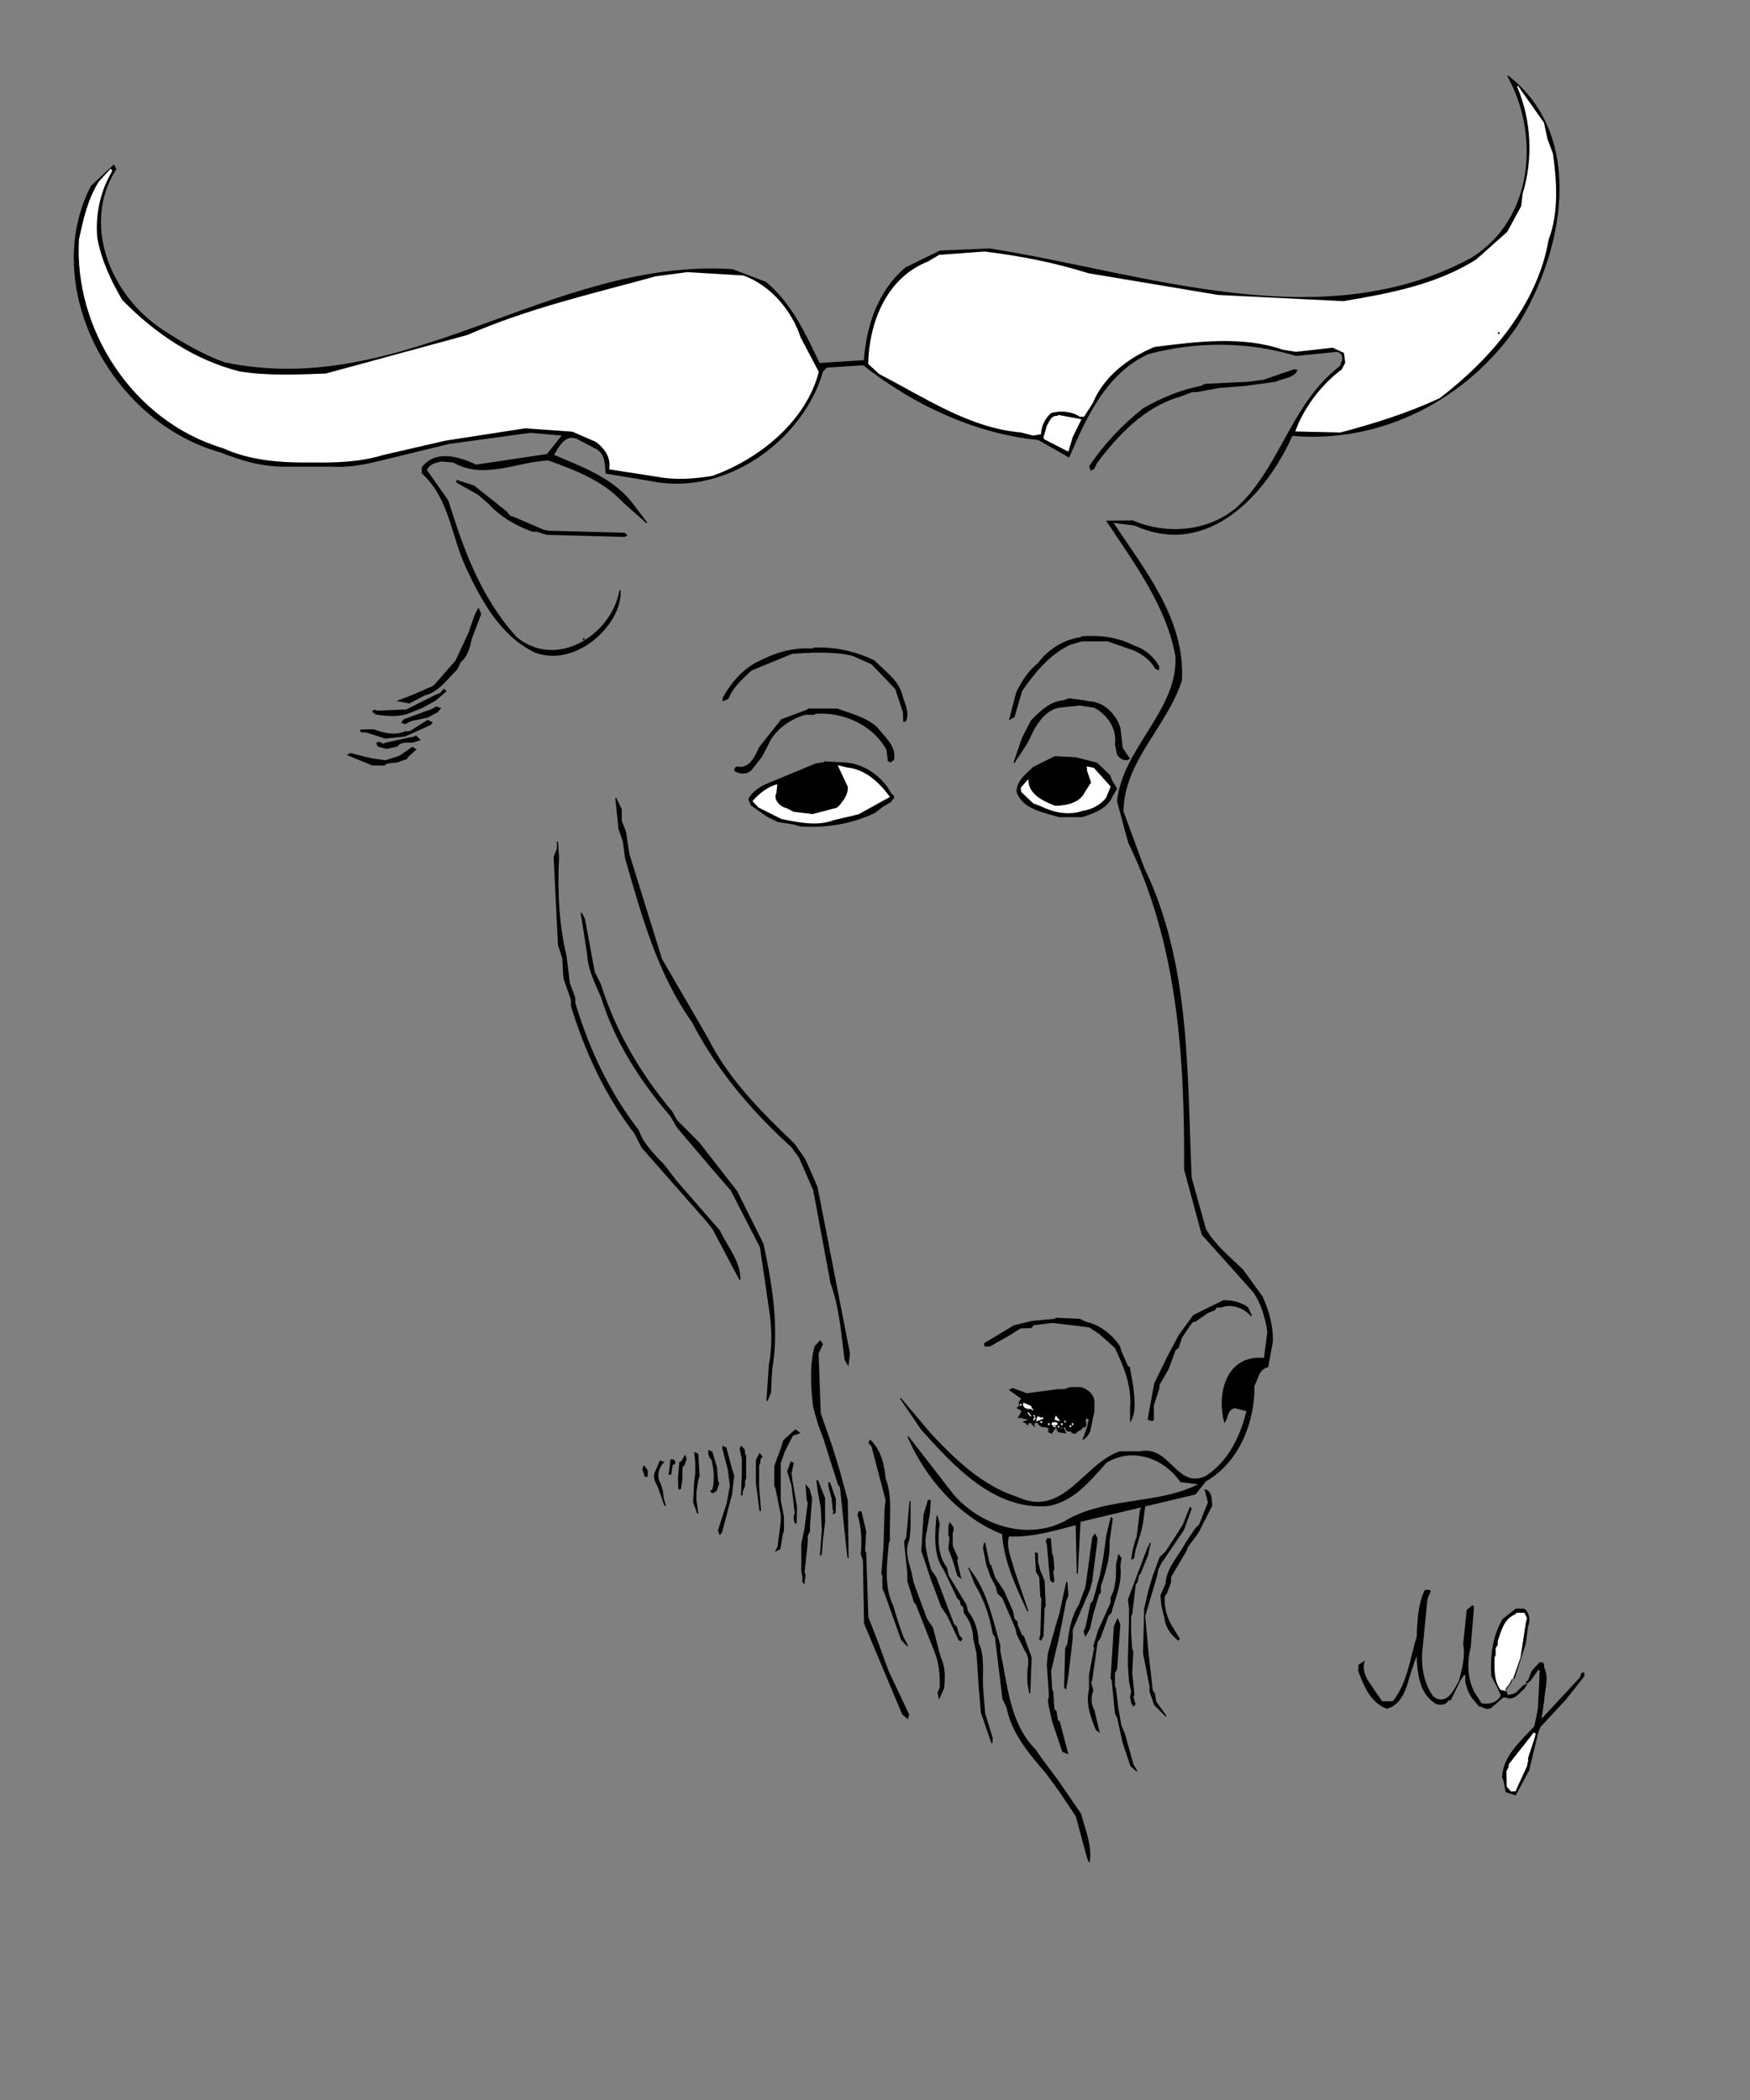 <?xml version="1.0" encoding="UTF-8" standalone="no"?>
<!-- Created with Inkscape (http://www.inkscape.org/) -->
<svg
   xmlns:svg="http://www.w3.org/2000/svg"
   xmlns="http://www.w3.org/2000/svg"
   version="1.0"
   width="500pt"
   height="600pt"
   id="svg602">
  <rect width="100%" height="100%" fill="#808080" stroke="none"/>
  <defs
     id="defs697" />
  <path
     d="M 1354,29 C 1426.32,88.05 1404.25,200.3 1361.75,270.8 C 1315.88,340.63 1237.55,384 1154.25,376.3 C 1130.72,431.74 1076.98,495.5 1008.95,463.05 L 988.2,460.3 C 1017.65,506.75 1055.05,554.23 1051.95,613.1 C 1038.68,657.2 998.1,691.52 997.95,740.1 L 1017.2,794.85 C 1059.79,886.46 1056.66,991.35 1060.95,1094.15 L 1074.2,1143.9 C 1082.391,1159.11 1096.36,1170.75 1108.7,1183.4 L 1126.7,1209.4 C 1132.539,1223.25 1136.551,1237.49 1135.95,1253.15 L 1131.7,1276.9 C 1122.776,1279.187 1122.659,1288.86 1118.95,1295.15 C 1119.736,1327.62 1106.22,1368.32 1074.2,1387.4 L 1064.7,1399.9 L 958.2,1426.4 L 955.7,1476.9 L 954.7,1429.4 C 936.53,1434.266 914.37,1441.66 892.2,1440.4 C 888.821,1451.16 894.528,1462.71 896.95,1473.15 L 909.95,1513.15 C 899.67,1490.31 887.94,1463.95 886.7,1438.4 C 846.7,1422.19 815.09,1383.51 799.2,1344.4 L 840.7,1400.4 C 865.42,1430.58 908.56,1445.48 943.7,1426.9 C 981.66,1402.49 1031.12,1411.25 1069,1390.15 L 1051.25,1387.9 C 1035.97,1364.59 1006.31,1353.74 982.25,1369.4 C 967.17,1387.09 951.71,1407.3 928,1411.15 C 878.17,1414.728 841.97,1372.37 811.7,1337.4 L 792.2,1307.4 L 819.7,1341.4 C 842.39,1366.93 867.89,1392.42 899.95,1403.15 C 942.92,1424.09 961.62,1371.18 994.95,1359.15 L 1013.95,1359.15 C 1040.88,1352.731 1047.56,1396.4 1074.7,1382.9 C 1096.25,1368.54 1107.28,1342.87 1112.7,1319.4 L 1101.2,1316.4 C 1093.65,1318.368 1095.116,1325.399 1091.95,1330.15 C 1084.904,1302.47 1094.112,1265.01 1128.7,1268.9 L 1131.95,1243.15 C 1129.87,1229.55 1126.542,1216.19 1118.7,1204.4 L 1071.2,1148.9 L 1054.95,1086.15 C 1055.619,975.55 1048.47,867.15 1003.2,769.85 L 992.95,730.1 C 997.884,679.1 1049.32,642.16 1046.95,590.1 C 1038.931,542.03 1008.92,499.75 983.2,459.3 L 1006.95,459.05 C 1041.55,474.62 1084.34,468.807 1109.75,439.8 C 1144.85,401.29 1156.02,343.85 1198.75,309.8 L 1201,304.05 C 1201.929,299.936 1200.202,296.03 1196,295.05 L 1158,299.05 C 1114.38,285.01 1065.65,284.75 1021.2,297.3 C 981.71,316.08 963.1,360.1 947.95,397.05 L 919.7,380.3 C 860.85,374.276 803.6,345.83 757.9,308.05 L 724.15,310.3 L 720.15,314.3 C 702.34,379.55 631.63,435.1 561.85,420.1 L 520.1,412.85 C 519.083,405.039 520.217,394.92 511.6,389.35 L 492.85,379.1 C 481.51,374.729 476.01,387.299 471.1,395.35 C 496.37,406.76 524.78,417.1 543.1,440.85 L 557.6,460.85 L 536.1,440.85 C 517.53,419.72 491.62,409.56 466.85,400.1 C 437.26,401.336 406.95,419.08 378.85,402.1 L 367.85,401.1 C 362.375,402.268 355.78,403.687 353.85,410.1 L 373.6,439.35 C 387.61,486.25 403.67,533.59 437.1,571.85 C 474.93,604.03 525.88,568.975 532.85,526.1 C 535.189,556.68 494.15,600.52 454.85,586.1 C 422.85,570.41 404.57,535.05 390.6,503.35 C 377.25,473.32 375.61,437.4 350.1,412.85 L 350.1,407.35 C 362.85,390.2 384.27,397.631 399.85,405.1 L 465.6,394.85 L 479.85,376.1 L 450.1,373.35 L 374.85,384.1 L 319.85,398.1 C 302.41,402.7 284.96,407.273 265.85,406.1 L 225.85,406.1 C 203.61,406.72 183.25,400.511 163.6,392.35 C 61.8,362.72 -3.3,231.35 44.1,135.35 L 64.85,115.1 L 66.6,118.85 C 34.28,171.38 60.695,241.15 110.1,274.85 C 128.17,287.07 146.52,298.27 166.85,306.1 C 334.15,343.18 470.55,205 636.85,216.1 L 667.6,228.35 C 691.93,249.75 704.19,278.91 717.1,306.85 L 758.85,304.1 C 761.046,271.6 771.04,237.53 797.1,214.35 L 828.85,198.1 L 874.85,196.1 C 1018.15,219.82 1181.75,283.75 1320.65,204.85 C 1378.79,166.86 1383.49,84.35 1353.9,29.05 L 1354,29 z "
     transform="matrix(0.412,0,0,0.394,16.651,17.584)"
     style="font-size:12px;stroke:black"
     id="path604" />
  <path
     d="M 1363,39 L 1386.75,74.25 L 1390,90 L 1395,104 C 1398.736,131.36 1400.439,161.16 1391,187 C 1381.133,247.97 1339.36,300.9 1290.7,339.8 C 1261.22,354.28 1230.23,364.34 1198.95,373.05 L 1157.95,372.05 C 1165.382,350.59 1180.96,328.17 1200.7,312.8 L 1203.95,306.05 L 1202.7,296.3 L 1191.95,291.05 L 1157.95,295.05 L 1145.95,293.05 C 1108.46,279.42 1066.21,285.2 1027.15,290.3 C 1002.84,300.57 979.65,319.23 969.65,344.8 L 961.65,357.8 L 958.15,357.8 C 950.716,352.556 940.02,351.652 931.15,354.3 C 925.4,359.669 922.023,367.11 921.65,374.8 L 914.9,376.05 L 903.9,373.05 C 856.03,368.799 814.78,339.23 773.1,316.8 L 762.85,307.05 C 763.634,268.55 778.9,224.81 817.6,208.8 L 828.1,202.3 L 869.85,199.05 C 902.65,203.258 934.8,209.76 965.85,220.05 L 1085.85,241.05 L 1201.85,247.05 C 1244.52,239.53 1287.47,231.14 1324.65,206.8 L 1353.65,179.8 L 1366.65,154.8 L 1367.9,143.05 C 1377.93,109.13 1375.993,71.27 1362.9,39.05 L 1363,39 z "
     transform="matrix(0.412,0,0,0.394,16.651,17.584)"
     style="font-size:12px;fill:white;stroke:white"
     id="path605" />
  <path
     d="M 62,119 L 62.75,120.75 C 52.09,139.85 47.19,161.84 49,185 C 52.573,206.48 61.56,226.65 72.25,245.75 C 102.66,278.28 139.41,304.07 181.05,315 C 206.8,319.372 234.53,318.106 261.05,317 L 391.85,279.75 C 447.92,254.06 507.45,239.85 566.15,223 L 595.15,219 L 646.9,222.25 C 672.33,231.967 691.45,256.38 699.4,281.75 L 716.15,315 C 704.61,361.66 662.28,398.52 618.15,415 C 601.93,417.792 584.58,419.304 568.15,416 L 523.4,408.75 C 524.926,397.64 519.477,388.96 510.9,382.25 L 488.9,372.25 L 445.15,369 L 371.15,381 L 313.15,395 C 292.7,401.54 270.6,402.373 248.15,402 C 219.28,402.489 191.12,400.227 165.9,388.25 C 82.11,362.08 28.3,272.75 33.1,186.95 C 37.075,167.75 40.979,148.61 51.35,131.2 L 62.1,118.95 L 62,119 z "
     transform="matrix(0.412,0,0,0.394,16.651,17.584)"
     style="font-size:12px;fill:white;stroke:white"
     id="path606" />
  <path
     d="M 1345,277 C 1346.885,276.86 1344.86,278.885 1345,277 z "
     transform="matrix(0.412,0,0,0.394,16.651,17.584)"
     style="font-size:12px;stroke:black"
     id="path607" />
  <path
     d="M 1156,313 L 1158.75,313.25 C 1155.896,320.514 1145.36,320.667 1139,324 L 1111,328 L 1087,330 L 1066,334 L 1062,334 L 1049.75,338.75 C 1017.31,348.61 992.61,376.07 973.25,403.25 L 970.75,408.75 L 968.25,409.75 L 967.25,406.25 C 980.55,385.34 997.74,366.26 1017.25,350.25 C 1033.82,340.519 1051.39,332.72 1070,329 L 1074,327 L 1114,325 L 1128,323 L 1156,313 z "
     transform="matrix(0.412,0,0,0.394,16.651,17.584)"
     style="font-size:12px;stroke:black"
     id="path608" />
  <path
     d="M 938,356 L 959.75,360.25 L 960,361 L 952,378 L 947.75,392.75 L 944.75,391.25 L 925.25,380.75 L 924.25,379.75 L 924,378 L 927,367 C 929.28,362.917 931.169,356.51 937,357 L 938,356 z "
     transform="matrix(0.412,0,0,0.394,16.651,17.584)"
     style="font-size:12px;fill:white;stroke:black;stroke-opacity:1"
     id="path609" />
  <path
     d="M 382,420 L 397.75,425.25 L 427.75,450.25 L 431.25,454.75 L 433.75,455.25 L 462,468 L 467,469 L 537,471 L 539,473 L 537,474 L 465,472 L 456,469 L 452,469 C 436.9,463.167 423.03,455.1 411.75,442.25 L 401.75,433.25 L 382.25,421.75 L 382,420 z "
     transform="matrix(0.412,0,0,0.394,16.651,17.584)"
     style="font-size:12px;stroke:black"
     id="path610" />
  <path
     d="M 402,544 L 404,549 L 395.25,573.25 C 393.522,581.17 391.91,589.57 385.25,595.25 L 381.75,602.75 C 372.625,611.699 365.1,624.01 352.25,627.25 L 338,635 L 328,633 L 342.25,627.25 L 360.75,618.75 L 381.25,594.25 L 393.25,567.25 L 399,550 L 402,544 z "
     transform="matrix(0.412,0,0,0.394,16.651,17.584)"
     style="font-size:12px;stroke:black"
     id="path611" />
  <path
     d="M 960,571 C 977.21,569.816 993.41,572.094 1008,580 C 1017.548,583.044 1026.49,590.85 1031,600 L 1030.75,602.75 L 1028.25,601.75 C 1022.973,591.789 1012.59,584.74 1002.25,581.75 L 984,575 L 960,575 L 949.25,578.25 C 929.89,587.399 915.77,605.9 904.25,623.25 L 897.25,648.25 L 893.25,650.75 L 899.75,624.75 C 904.607,614.58 910.54,604.47 919.75,596.75 C 929.136,583.56 943.52,574.06 959,572 L 960,571 z "
     transform="matrix(0.412,0,0,0.394,16.651,17.584)"
     style="font-size:12px;stroke:black"
     id="path612" />
  <path
     d="M 499,573 C 500.885,572.86 498.86,574.885 499,573 z "
     transform="matrix(0.412,0,0,0.394,16.651,17.584)"
     style="font-size:12px;stroke:black"
     id="path613" />
  <path
     d="M 712,582 C 732.01,581.192 750.42,585.588 767.75,594.25 C 777.308,604.44 789.65,613.09 793.25,626.75 C 795.109,635.004 800.587,643.92 796.75,652.75 L 795.25,652.75 L 795,644 L 787.75,621.25 L 765.75,597.25 L 748,589 C 730.31,584.557 710.49,585.807 692,587 L 654.25,603.25 C 645.756,611.596 636.77,619.64 632.75,630.75 L 628.25,632.75 L 628.25,630.25 C 635.348,617.09 645.64,603.56 659.25,596.25 C 675.3,587.435 692.02,581.47 711,583 L 712,582 z "
     transform="matrix(0.412,0,0,0.394,16.651,17.584)"
     style="font-size:12px;stroke:black"
     id="path614" />
  <path
     d="M 370,622 L 371.75,623.75 L 362.25,632.25 L 350.25,639.25 L 339,644 C 329.474,648.418 317.51,647.465 307.25,645.75 L 304.25,643.25 L 306,642 L 308,643 L 331,642 L 335,642 L 363.25,627.25 L 366.75,625.75 L 370,622 z "
     transform="matrix(0.412,0,0,0.394,16.651,17.584)"
     style="font-size:12px;stroke:black"
     id="path615" />
  <path
     d="M 948,631 L 962,633 L 967,634 C 980.49,634.409 991.39,646.95 995,659 L 997.25,678.75 L 1003.75,688.75 C 999.956,691.952 994.467,688.131 992.75,684.25 L 991,675 C 993.04,660.16 984.21,646.43 971.75,639.25 L 958,637 L 940,639 C 928.31,640.269 919.68,651.97 914.75,661.75 L 909,674 L 897.25,692.75 L 905,669 L 913.25,652.25 C 921.585,643.409 930.65,633.86 943,633 L 948,631 z "
     transform="matrix(0.412,0,0,0.394,16.651,17.584)"
     style="font-size:12px;stroke:black"
     id="path616" />
  <path
     d="M 363,639 L 366.75,640.25 L 363.75,643.75 L 354.75,648.75 L 340,652 L 334,655 L 331.25,653.75 L 333.25,651.25 L 359.25,641.25 L 363,639 z "
     transform="matrix(0.412,0,0,0.394,16.651,17.584)"
     style="font-size:12px;stroke:black"
     id="path617" />
  <path
     d="M 707,641 L 734,641 C 746.38,645.943 760.03,649.121 770.25,658.75 C 777.045,668.078 788.15,676.95 785.75,689.75 L 783,692 L 781,691 L 779.75,680.25 C 767.19,656.34 740.52,643.22 714,645 L 712,646 L 704,646 C 689.87,650.288 675.78,660.52 669.75,674.75 L 663.75,686.75 L 654.75,698.75 C 651.035,703.981 644.22,703.661 639.25,700.75 L 639.25,698.25 L 641,697 C 653.17,699.512 658.17,686.53 662,678 L 682.25,651.25 L 706,642 L 707,641 z "
     transform="matrix(0.412,0,0,0.394,16.651,17.584)"
     style="font-size:12px;stroke:black"
     id="path618" />
  <path
     d="M 355,652 L 359,654 L 357.75,655.75 L 346.25,661.25 L 334,667 L 316,669 L 298,663 L 294,663 L 293,662 L 293.25,661.25 L 305,661 C 313.757,664.47 324.81,667.347 334,663 L 338.75,662.75 L 355,652 z "
     transform="matrix(0.412,0,0,0.394,16.651,17.584)"
     style="font-size:12px;stroke:black"
     id="path619" />
  <path
     d="M 344,667 L 347.75,670.75 L 341,673 C 335.93,673.054 329.99,671.893 326.75,676.75 L 317,679 L 309.25,676.75 L 308,674 L 310,673 L 314,675 L 316,674 L 338,669 L 343,668 L 344,667 z "
     transform="matrix(0.412,0,0,0.394,16.651,17.584)"
     style="font-size:12px;stroke:black"
     id="path620" />
  <path
     d="M 341,678 L 344,680 L 336.25,687.25 L 335.75,688.75 L 327,692 L 317.25,693.25 L 315,695 L 304,695 L 290,689 L 281.25,685.25 L 284,684 L 295,687 L 303,689 L 316,691 L 328.75,686.75 L 341,678 z "
     transform="matrix(0.412,0,0,0.394,16.651,17.584)"
     style="font-size:12px;stroke:black"
     id="path621" />
  <path
     d="M 935,687 L 954,688 L 973.75,693.25 L 985.75,705.25 L 987.25,709.75 L 992,718 L 988.25,724.25 C 983.83,736.54 970.98,741.34 960,745 L 939,745 C 924.92,740.46 905.56,737.526 900,721 C 899.981,710.87 908.387,704.02 915.25,697.25 L 935,687 z "
     transform="matrix(0.412,0,0,0.394,16.651,17.584)"
     style="font-size:12px;stroke:black"
     id="path622" />
  <path
     d="M 722,692 L 739,693 C 757.57,693.418 774.97,706.23 783.25,722.75 L 785.75,725.25 L 785.75,726.75 L 782.75,730.75 L 775.25,735.25 L 768.75,740.75 C 747.56,751.38 724.63,755.49 700,754 L 693,752 L 679.25,749.75 L 669.25,744.75 L 654.25,733.75 L 652,728 C 655.741,720.595 663.59,715.73 670.75,712.75 L 714,694 L 721.75,692.75 L 722,692 z "
     transform="matrix(0.412,0,0,0.394,16.651,17.584)"
     style="font-size:12px;stroke:black"
     id="path623" />
  <path
     d="M 735,696 L 743,698 C 759.57,699.55 772.55,712.72 781.75,725.75 L 753.25,742.25 L 730,748 C 714.85,754.02 697.42,749.96 682.25,746.75 L 661.25,735.75 L 656,730 C 661.761,722.965 669.59,716.83 677.75,714.25 L 677.25,719.25 L 677,722 C 673.606,728.484 680.583,735.97 686.75,737.25 L 693.25,740.75 L 711,743 L 733.75,736.75 L 736.25,734.25 C 740.454,729.038 744.498,723.1 744,716 L 735,696 z "
     transform="matrix(0.412,0,0,0.394,16.651,17.584)"
     style="font-size:12px;fill:white;stroke:white"
     id="path624" />
  <path
     d="M 965,697 L 970.75,698.25 L 986,716 L 981.75,726.75 C 976.153,733.655 968.38,737.91 960,739 C 947.51,743.705 932.98,740.204 921.75,734.25 L 915.25,731.75 L 904.25,720.75 L 904,717 L 910,710 C 909.972,722.45 922.73,730.17 933,734 L 935,735 C 945.63,734.809 958.65,732.184 963.25,721.25 L 969,712 L 965.25,700.75 L 965,697 z "
     transform="matrix(0.412,0,0,0.394,16.651,17.584)"
     style="font-size:12px;fill:white;stroke:white"
     id="path625" />
  <path
     d="M 529,727 L 534,738 L 534,749 L 538,760 L 541,781 L 571.25,882.8 L 613.75,959.3 C 632.34,998.35 662.36,1030.07 693.75,1061.3 L 703.75,1076.3 L 715,1103.05 L 745,1264.05 L 743.75,1274.8 L 741,1270.05 C 737.83,1245.05 736.279,1219.58 728,1196.05 L 712,1106.05 L 698.75,1074.3 L 691.75,1064.3 C 653.91,1028.4 622.18,988.72 599.75,943.3 C 567.29,895.52 553.09,839.4 538,785 L 536,769 L 532,757 L 529,727 z "
     transform="matrix(0.412,0,0,0.394,16.651,17.584)"
     style="font-size:12px;stroke:black"
     id="path626" />
  <path
     d="M 475,769 L 476,784 C 474.491,816.02 475.868,849.52 483,880 L 486,906 L 491,920 L 491,925 C 503.43,968.42 522.12,1011.11 549.75,1048.3 C 554.189,1061.75 564.38,1071.73 573.75,1082.3 L 584.75,1097.3 L 624.75,1145.3 C 631.761,1161.06 643.93,1174.94 643.75,1192.8 L 618.75,1143.3 L 611.75,1134.3 L 553.25,1064.8 L 546.75,1051.3 C 519.16,1013.84 500.79,971.74 488,928 L 488,922 L 481,901 L 480,882 L 476,869 L 472,784 L 475,776 L 475,769 z "
     transform="matrix(0.412,0,0,0.394,16.651,17.584)"
     style="font-size:12px;stroke:black"
     id="path627" />
  <path
     d="M 497,838 L 500,844 L 509,895 L 514.75,907.25 C 528.02,951.7 551.02,993.41 580.75,1030.25 L 585.25,1038.75 L 605.75,1060.25 L 640.75,1107.25 L 665,1158 C 673.082,1196.99 679.88,1239.39 673,1280 L 672,1302 L 668.75,1309.75 L 671,1275 C 674.414,1257.6 673.698,1237.45 671,1220 L 662.75,1161.25 L 635.75,1106.25 L 621.25,1088.75 L 586.25,1045.75 L 579.75,1034.25 C 551.3,999.68 528.15,961.54 515.75,919.25 C 510.113,905.89 503.72,892.9 503,878 L 497,838 z "
     transform="matrix(0.412,0,0,0.394,16.651,17.584)"
     style="font-size:12px;stroke:black"
     id="path628" />
  <path
     d="M 1091,1213 C 1099.003,1213.031 1106.94,1214.758 1113.25,1219.75 L 1116.75,1227.75 C 1110.763,1220.232 1098.88,1214.96 1089,1219 L 1084.25,1219.25 L 1082.75,1221.75 L 1075.75,1224.75 L 1071.75,1227.75 L 1064.75,1232.75 L 1062.25,1233.25 L 1059.25,1237.25 L 1052.25,1248.25 L 1048.75,1258.75 L 1046.25,1260.25 L 1039.75,1278.75 L 1031.25,1294.25 L 1031,1298 L 1026,1314 L 1026,1328 L 1025,1329 L 1021.25,1327.75 L 1027.25,1293.25 L 1039,1268 L 1045.75,1254.75 L 1049.75,1246.75 L 1063.25,1227.25 L 1079.75,1218.75 L 1091,1213 z "
     transform="matrix(0.412,0,0,0.394,16.651,17.584)"
     style="font-size:12px;stroke:black"
     id="path629" />
  <path
     d="M 936,1230 L 958,1231 L 963.25,1233.75 C 976.16,1236.598 987.58,1245.95 994.75,1257.25 L 996,1262 L 1002.25,1276.75 L 1003.75,1277.25 L 1007,1296 C 1007.84,1306.57 1010.008,1319.77 1005,1329 L 1005,1317 C 1006.764,1295.53 999.361,1276.78 990.75,1258.25 L 976.25,1244.75 L 966.75,1238.25 L 933,1234 L 925,1235 L 915.25,1236.25 L 913,1239 L 903.25,1239.25 L 891.75,1246.75 L 874.75,1256.75 L 870.25,1256.75 L 870.25,1254.25 L 897.25,1237.25 L 914,1233 L 935,1231 L 936,1230 z "
     transform="matrix(0.412,0,0,0.394,16.651,17.584)"
     style="font-size:12px;stroke:black"
     id="path630" />
  <path
     d="M 718,1252 L 720,1255 L 716,1264 L 718,1322 L 729,1355 L 736,1379 L 743,1406 L 743.75,1461.75 L 742,1446 L 736.75,1393.25 L 735,1391 L 727,1365 L 722,1348 L 716.25,1331.75 L 712,1316 C 709.739,1296.75 708.497,1276.02 713.25,1257.25 L 718,1252 z "
     transform="matrix(0.412,0,0,0.394,16.651,17.584)"
     style="font-size:12px;stroke:black"
     id="path631" />
  <path
     d="M 936,1335 L 933.25,1334.25 L 936,1335 L 934.25,1337.25 L 932,1341 L 929.25,1339.75 L 929.75,1336.25 L 926.25,1334.75 L 923.25,1334.75 L 920.25,1332.75 C 919.949,1330.067 915.769,1329.38 915.75,1332.75 L 915,1333 L 914.25,1332.75 C 914.379,1330.201 909.621,1330.202 909.75,1332.75 L 909.25,1332.75 L 908.75,1331.25 L 906.25,1330.25 L 911,1328 L 910.75,1327.25 L 906.25,1326.75 L 902.75,1325.75 L 901.25,1325.75 L 902.75,1323.75 L 904.75,1319.25 L 900.25,1316.75 L 903,1314 C 904.885,1314.14 902.86,1312.115 903,1314 C 900.557,1313.055 903.438,1306.844 905.75,1308.75 L 901,1305 L 893.25,1299.25 L 896,1298 L 909,1303 L 938,1299 L 944,1299 L 949,1297 L 959,1297 C 965.838,1299.068 972.06,1305.156 971,1313 L 971,1320 L 967,1340 L 963.75,1344.75 L 961.25,1346.75 L 965.25,1335.25 L 966.75,1327.25 L 964.25,1326.25 L 963,1328 C 962.832,1331.122 965.517,1335.459 960.25,1335.25 L 958.75,1337.75 L 955.25,1339.25 C 954.98,1342.482 949.642,1341.165 949.75,1338.25 C 947.151,1340.216 944.261,1337.964 945.75,1335.25 L 940.25,1335.25 L 939.25,1337.75 L 942.75,1336.25 L 944.75,1340.75 L 938.25,1339.75 L 936,1335 z "
     transform="matrix(0.412,0,0,0.394,16.651,17.584)"
     style="font-size:12px;stroke:black"
     id="path632" />
  <path
     d="M 913,1317 C 909.948,1317.804 904.967,1316.152 906.25,1312.25 L 912.75,1315.25 L 913,1317 z "
     transform="matrix(0.412,0,0,0.394,16.651,17.584)"
     style="font-size:12px;fill:white;stroke:white"
     id="path633" />
  <path
     d="M 903,1314 C 902.86,1312.115 904.885,1314.14 903,1314 z "
     transform="matrix(0.412,0,0,0.394,16.651,17.584)"
     style="font-size:12px;fill:white;stroke:white"
     id="path634" />
  <path
     d="M 913,1317 L 914.75,1318.75 L 913,1317 z "
     transform="matrix(0.412,0,0,0.394,16.651,17.584)"
     style="font-size:12px;fill:white;stroke:white"
     id="path635" />
  <path
     d="M 910,1321 L 912.75,1324.75 L 910,1321 z "
     transform="matrix(0.412,0,0,0.394,16.651,17.584)"
     style="font-size:12px;fill:white;stroke:white"
     id="path636" />
  <path
     d="M 915,1324 L 916.75,1324.75 L 915,1324 z "
     transform="matrix(0.412,0,0,0.394,16.651,17.584)"
     style="font-size:12px;fill:white;stroke:white"
     id="path637" />
  <path
     d="M 923,1327 L 918.75,1328.75 L 918.25,1328.75 L 919.25,1325.25 L 922.25,1326.75 L 923,1327 z "
     transform="matrix(0.412,0,0,0.394,16.651,17.584)"
     style="font-size:12px;fill:white;stroke:white"
     id="path638" />
  <path
     d="M 936,1325 L 938.75,1328.75 L 938.25,1328.75 L 935.25,1327.75 L 936,1325 z "
     transform="matrix(0.412,0,0,0.394,16.651,17.584)"
     style="font-size:12px;fill:white;stroke:white"
     id="path639" />
  <path
     d="M 916,1327 C 915.86,1325.115 917.885,1327.14 916,1327 z "
     transform="matrix(0.412,0,0,0.394,16.651,17.584)"
     style="font-size:12px;fill:white;stroke:white"
     id="path640" />
  <path
     d="M 923,1327 C 922.86,1325.115 924.885,1327.14 923,1327 z "
     transform="matrix(0.412,0,0,0.394,16.651,17.584)"
     style="font-size:12px;fill:white;stroke:white"
     id="path641" />
  <path
     d="M 916,1327 L 915.25,1328.75 L 916,1327 z "
     transform="matrix(0.412,0,0,0.394,16.651,17.584)"
     style="font-size:12px;fill:white;stroke:white"
     id="path642" />
  <path
     d="M 944,1329 L 944.75,1330.75 L 944,1329 z "
     transform="matrix(0.412,0,0,0.394,16.651,17.584)"
     style="font-size:12px;fill:white;stroke:white"
     id="path643" />
  <path
     d="M 922,1330 C 923.885,1329.86 921.86,1331.885 922,1330 z "
     transform="matrix(0.412,0,0,0.394,16.651,17.584)"
     style="font-size:12px;fill:white;stroke:white"
     id="path644" />
  <path
     d="M 933,1331 L 936,1331 C 940.059,1333.061 930.578,1334.26 932.75,1331.75 L 933,1331 z "
     transform="matrix(0.412,0,0,0.394,16.651,17.584)"
     style="font-size:12px;fill:white;stroke:white"
     id="path645" />
  <path
     d="M 929,1332 C 930.885,1331.86 928.86,1333.885 929,1332 z "
     transform="matrix(0.412,0,0,0.394,16.651,17.584)"
     style="font-size:12px;fill:white;stroke:white"
     id="path646" />
  <path
     d="M 941,1332 C 942.885,1331.86 940.86,1333.885 941,1332 z "
     transform="matrix(0.412,0,0,0.394,16.651,17.584)"
     style="font-size:12px;fill:white;stroke:white"
     id="path647" />
  <path
     d="M 951,1332 C 952.885,1331.86 950.86,1333.885 951,1332 z "
     transform="matrix(0.412,0,0,0.394,16.651,17.584)"
     style="font-size:12px;fill:white;stroke:white"
     id="path648" />
  <path
     d="M 915,1334 L 916.75,1334.75 L 915,1334 z "
     transform="matrix(0.412,0,0,0.394,16.651,17.584)"
     style="font-size:12px;stroke:black"
     id="path649" />
  <path
     d="M 936,1335 L 933.25,1334.25 L 936,1335 z "
     transform="matrix(0.412,0,0,0.394,16.651,17.584)"
     style="font-size:12px;fill:white;stroke:white"
     id="path650" />
  <path
     d="M 938,1334 L 938.75,1335.75 L 938,1334 z "
     transform="matrix(0.412,0,0,0.394,16.651,17.584)"
     style="font-size:12px;fill:white;stroke:white"
     id="path651" />
  <path
     d="M 949,1334 C 950.885,1333.86 948.86,1335.885 949,1334 z "
     transform="matrix(0.412,0,0,0.394,16.651,17.584)"
     style="font-size:12px;fill:white;stroke:white"
     id="path652" />
  <path
     d="M 695,1338 L 698.75,1340.75 L 692.25,1343.25 L 684.75,1358.75 L 681,1370 L 681,1406 L 684,1422 L 684,1436 L 683,1438 L 680.75,1452.75 L 677.25,1454.75 L 679,1451 L 682,1427 L 682,1420 L 677,1394 L 676,1392 L 676,1373 L 681.75,1356.75 L 684.25,1348.25 L 695,1338 z "
     transform="matrix(0.412,0,0,0.394,16.651,17.584)"
     style="font-size:12px;stroke:black"
     id="path653" />
  <path
     d="M 764,1348 C 773.814,1357.541 776.9,1371.85 778,1385 C 784.826,1403.42 781.015,1424.9 782,1445 L 781,1447 C 779.216,1467.16 776.256,1489.4 785,1508 L 789.75,1524.25 L 794.25,1537.75 L 798.75,1546.75 L 793.25,1540.75 L 778,1496 L 776,1491 L 776,1479 L 775,1477 L 777,1451 L 778,1414 L 779,1406 L 765.75,1353.25 L 763.25,1350.75 L 764,1348 z "
     transform="matrix(0.412,0,0,0.394,16.651,17.584)"
     style="font-size:12px;stroke:black"
     id="path654" />
  <path
     d="M 628,1354 L 630.75,1355.25 L 636,1376 L 638,1382 L 636,1400 L 626.75,1436.75 L 625.25,1438.75 L 624,1435 L 632,1409 L 635,1392 L 633,1376 L 628,1356 L 628,1354 z "
     transform="matrix(0.412,0,0,0.394,16.651,17.584)"
     style="font-size:12px;stroke:black"
     id="path655" />
  <path
     d="M 645,1354 L 647.75,1357.25 L 648,1361 L 649,1363 L 649,1385 L 648,1387 L 648,1392 L 646,1397 L 645.75,1400.75 L 645.25,1400.75 L 646,1381 L 646,1366 L 644,1356 L 645,1354 z "
     transform="matrix(0.412,0,0,0.394,16.651,17.584)"
     style="font-size:12px;stroke:black"
     id="path656" />
  <path
     d="M 615,1358 L 617.75,1359.25 L 622,1374 L 623,1387 L 624,1390 L 621.75,1396.75 L 618.25,1398.75 L 617,1397 L 618.75,1395.75 C 621.062,1386.218 620.298,1375.5 617.75,1366.25 L 616.25,1364.75 L 615,1361 L 615,1358 z "
     transform="matrix(0.412,0,0,0.394,16.651,17.584)"
     style="font-size:12px;stroke:black"
     id="path657" />
  <path
     d="M 602,1360 L 604.75,1361.25 L 606,1383 L 605,1385 L 603,1398 L 603,1406 L 604,1413 L 604.75,1418.75 L 601,1408 L 602,1387 L 603,1380 L 603,1370 L 602,1360 z "
     transform="matrix(0.412,0,0,0.394,16.651,17.584)"
     style="font-size:12px;stroke:black"
     id="path658" />
  <path
     d="M 662,1361 L 664,1364 L 662.25,1366.25 L 662,1370 L 661,1372 L 661,1393 L 662,1406 L 662.75,1415.75 L 662.25,1415.75 L 660,1397 L 659,1389 L 659,1378 L 659,1367 L 662,1361 z "
     transform="matrix(0.412,0,0,0.394,16.651,17.584)"
     style="font-size:12px;stroke:black"
     id="path659" />
  <path
     d="M 593,1363 L 594,1366 L 592,1372 L 590.25,1373.25 L 590,1384 L 590,1386 L 588.75,1394.75 L 588,1395 L 587.25,1394.75 L 587,1384 L 588.25,1369.25 L 589.75,1368.75 L 593,1363 z "
     transform="matrix(0.412,0,0,0.394,16.651,17.584)"
     style="font-size:12px;stroke:black"
     id="path660" />
  <path
     d="M 580,1367 C 583.296,1365.662 585.323,1371.153 581.25,1371.25 L 581,1372 L 579.75,1380.75 L 578.25,1380.75 L 579,1376 L 580,1367 z "
     transform="matrix(0.412,0,0,0.394,16.651,17.584)"
     style="font-size:12px;stroke:black"
     id="path661" />
  <path
     d="M 570,1368 L 573,1369 C 568.098,1374.512 565.785,1383.31 570,1390 L 572,1397 L 573,1405 L 574.75,1410.75 L 574.25,1410.75 L 568,1392 C 565.5,1387.958 563.453,1382.561 566,1378 L 569.75,1368.75 L 570,1368 z "
     transform="matrix(0.412,0,0,0.394,16.651,17.584)"
     style="font-size:12px;stroke:black"
     id="path662" />
  <path
     d="M 691,1369 L 693,1370 L 691,1380 L 692,1388 L 696,1412 L 695.75,1427.75 L 695,1428 L 694,1425 L 694,1421 L 695,1419 L 692,1392 L 690,1385 L 688,1378 L 691,1369 z "
     transform="matrix(0.412,0,0,0.394,16.651,17.584)"
     style="font-size:12px;stroke:black"
     id="path663" />
  <path
     d="M 555,1373 L 558,1377 L 558,1382 L 557.75,1382.75 L 556.25,1382.75 L 554,1376 L 555,1373 z "
     transform="matrix(0.412,0,0,0.394,16.651,17.584)"
     style="font-size:12px;stroke:black"
     id="path664" />
  <path
     d="M 715,1387 L 715.75,1387.25 L 722,1404 L 722,1415 L 722,1427 L 720,1444 L 719,1458 L 718.25,1458.75 L 720,1435 L 719,1413 L 716,1396 L 715,1387 z "
     transform="matrix(0.412,0,0,0.394,16.651,17.584)"
     style="font-size:12px;stroke:black"
     id="path665" />
  <path
     d="M 726,1389 L 726.75,1389.25 L 732,1405 L 731.75,1417.75 L 730.25,1418.75 L 730.75,1416.25 L 730,1415 L 729,1404 L 726,1392 L 726,1389 z "
     transform="matrix(0.412,0,0,0.394,16.651,17.584)"
     style="font-size:12px;stroke:black"
     id="path666" />
  <path
     d="M 705,1392 L 707.75,1395.25 L 710,1404 L 708,1431 L 708,1436 L 706,1440 L 706,1446 L 703,1476 L 704,1478 L 703,1486 L 702,1485 L 702,1480 L 701,1474 L 701,1448 L 704,1433 L 707,1408 L 706,1406 L 705,1392 z "
     transform="matrix(0.412,0,0,0.394,16.651,17.584)"
     style="font-size:12px;stroke:black"
     id="path667" />
  <path
     d="M 1074,1396 C 1079.974,1397.547 1079.541,1405.842 1080,1411 L 1068.25,1435.25 L 1065.25,1440.25 L 1057.25,1451.25 L 1056.75,1453.75 L 1042,1480 L 1041.75,1485.75 L 1038,1496 L 1036,1499 C 1035.576,1509.92 1038.037,1520.35 1043.75,1529.25 L 1050,1540 L 1049,1541 C 1043.228,1536.058 1037.86,1529.08 1037,1521 L 1034,1508 L 1033,1498 L 1037.75,1486.75 C 1038.555,1471.55 1049.73,1460.33 1056.25,1447.25 L 1065.25,1433.25 L 1068.75,1429.75 L 1077,1408 L 1074,1396 z "
     transform="matrix(0.412,0,0,0.394,16.651,17.584)"
     style="font-size:12px;stroke:black"
     id="path668" />
  <path
     d="M 818,1406 L 819.75,1406.25 L 819,1418 L 816,1436 C 812.701,1448.83 817.074,1461.78 820.25,1473.75 L 824.75,1480.25 L 841.25,1525.75 L 843.75,1528.25 L 846.25,1536.75 L 849,1540 L 847.75,1541.75 L 846.25,1540.75 L 835.75,1517.25 L 830.25,1508.75 L 820.75,1482.25 L 814,1461 L 812,1455 L 814,1420 L 818,1406 z "
     transform="matrix(0.412,0,0,0.394,16.651,17.584)"
     style="font-size:12px;stroke:black"
     id="path669" />
  <path
     d="M 801,1407 L 801,1433 L 800,1444 C 795.195,1454.14 799.401,1466.12 802,1476 L 804,1486 L 816.25,1520.75 L 821.75,1529.25 L 829,1558 C 833.44,1567.385 833.095,1577.65 832,1588 L 828,1597 L 827,1592 L 829,1587 C 829.372,1574.75 828.293,1562.91 824,1552 L 806.75,1506.25 L 805.25,1504.75 L 799,1484 L 799,1476 L 796,1446 L 798,1442 L 799,1431 L 801,1407 z "
     transform="matrix(0.412,0,0,0.394,16.651,17.584)"
     style="font-size:12px;stroke:black"
     id="path670" />
  <path
     d="M 1016,1411 L 1018,1412 L 1016,1428 L 1014,1437 L 1009,1454 L 1007.75,1461.75 L 1006.25,1462.75 L 1007,1456 L 1010,1444 L 1011,1442 L 1014,1416 L 1016,1411 z "
     transform="matrix(0.412,0,0,0.394,16.651,17.584)"
     style="font-size:12px;stroke:black"
     id="path671" />
  <path
     d="M 1060,1413 L 1061,1414 L 1053.75,1434.75 L 1033.25,1466.25 L 1030.25,1472.25 L 1029,1479 L 1018,1518 L 1021,1553 L 1025,1590 L 1027,1593 L 1028.25,1600.75 L 1037.75,1614.75 L 1027.25,1603.75 L 1023,1591 L 1023,1586 L 1017,1554 L 1018,1511 L 1022,1493 L 1025.75,1479.75 L 1032.25,1461.25 L 1037.75,1455.75 L 1053.75,1429.75 L 1060,1413 z "
     transform="matrix(0.412,0,0,0.394,16.651,17.584)"
     style="font-size:12px;stroke:black"
     id="path672" />
  <path
     d="M 754,1417 L 755.75,1417.25 L 760,1436 L 759,1455 L 760,1457 L 762,1519 L 771.75,1545.25 L 780.75,1571.25 L 799.75,1613.25 L 798.75,1616.75 L 794.25,1612.75 L 759,1525 L 758,1464 L 756,1458 C 757.142,1444.99 756.656,1432.28 753,1420 L 754,1417 z "
     transform="matrix(0.412,0,0,0.394,16.651,17.584)"
     style="font-size:12px;stroke:black"
     id="path673" />
  <path
     d="M 826,1421 L 828,1429 C 826,1443.26 826.141,1459.59 834.75,1471.25 L 836.25,1478.75 L 852.75,1507.25 L 854.25,1513.75 C 861.184,1522.299 863.631,1532.87 864,1544 C 869.839,1556.7 867.468,1571.77 868,1586 L 870,1612 L 877,1636 L 876.75,1640.75 L 867,1611 L 865,1586 L 863,1554 L 860,1540 C 859.773,1530.792 856.887,1521.97 851.25,1514.75 L 850.75,1509.25 L 848.25,1506.75 L 847.75,1503.25 L 845.25,1500.75 L 832.75,1473.25 C 822.52,1458.63 824.712,1438.52 826,1421 z "
     transform="matrix(0.412,0,0,0.394,16.651,17.584)"
     style="font-size:12px;stroke:black"
     id="path674" />
  <path
     d="M 987,1423 L 988,1424 L 985,1446 C 985.862,1461.35 981.384,1475.16 977,1489 L 977,1495 L 975.25,1497.25 L 970,1516 L 967,1530 L 963.25,1536.75 L 962,1533 L 964,1528 L 968.25,1506.25 L 970.75,1502.75 L 977,1479 L 980,1463 L 983,1440 L 987,1423 z "
     transform="matrix(0.412,0,0,0.394,16.651,17.584)"
     style="font-size:12px;stroke:black"
     id="path675" />
  <path
     d="M 838,1428 L 840.75,1432.25 L 840.75,1435.75 L 840,1437 L 840,1450 L 845,1462 L 844,1464 L 847.75,1480.75 L 845.25,1478.75 L 841,1464 L 837,1453 L 838,1442 L 837,1440 L 837,1431 L 838,1428 z "
     transform="matrix(0.412,0,0,0.394,16.651,17.584)"
     style="font-size:12px;stroke:black"
     id="path676" />
  <path
     d="M 972,1439 L 974,1443 L 969,1484 L 967,1492 L 951,1531 L 951,1539 L 947,1575 L 945,1588 L 944,1587 L 945,1549 L 947,1545 C 948.421,1531.68 950.794,1518.21 957.75,1506.75 L 963,1492 L 964,1488 L 970,1442 L 972,1439 z "
     transform="matrix(0.412,0,0,0.394,16.651,17.584)"
     style="font-size:12px;stroke:black"
     id="path677" />
  <path
     d="M 928,1443 L 930.75,1443.25 L 932,1458 L 933,1460 L 934,1472 L 933,1475 L 934,1484 L 933,1485 L 931,1483 L 930,1472 L 928,1448 L 927,1446 L 928,1443 z "
     transform="matrix(0.412,0,0,0.394,16.651,17.584)"
     style="font-size:12px;stroke:black"
     id="path678" />
  <path
     d="M 870,1447 L 874.25,1467.75 L 875.75,1469.25 L 879.25,1480.75 L 887.75,1494.25 L 895.75,1513.25 L 897.25,1520.75 L 899.75,1523.25 L 900.25,1526.75 L 904.25,1536.75 L 905.75,1537.25 L 913,1558 L 911.75,1592.75 L 910,1582 L 910,1571 C 911.045,1564.697 911.944,1557.41 908,1552 L 900.25,1535.75 L 898.75,1529.25 L 886.75,1500.25 L 882.25,1495.75 L 880.75,1489.25 L 875.75,1479.25 L 872,1468 L 869,1452 L 870,1447 z "
     transform="matrix(0.412,0,0,0.394,16.651,17.584)"
     style="font-size:12px;stroke:black"
     id="path679" />
  <path
     d="M 1023,1447 L 1020.75,1458.75 L 1013.75,1476.75 L 1012.25,1478.25 L 1011,1485 L 1009.25,1487.25 L 1006,1516 L 1005,1518 L 1005,1535 L 1006,1550 L 1007,1552 L 1006,1573 L 1008,1594 L 1007,1596 L 1009,1603 L 1007.75,1604.75 L 1006,1602 L 1005,1596 L 1006,1591 L 1004,1581 L 1003,1566 L 1003,1559 L 1004,1523 L 1004,1510 L 1003,1502 L 1021.25,1451.25 L 1022.75,1449.75 L 1023,1447 z "
     transform="matrix(0.412,0,0,0.394,16.651,17.584)"
     style="font-size:12px;stroke:black"
     id="path680" />
  <path
     d="M 917,1457 L 918.75,1457.25 L 919,1466 L 921,1474 L 925,1484 L 926,1508 L 925,1510 L 924,1537 L 922,1541 L 921,1540 L 922,1536 L 923,1501 L 922,1499 L 921,1480 L 918,1475 L 917,1457 z "
     transform="matrix(0.412,0,0,0.394,16.651,17.584)"
     style="font-size:12px;stroke:black"
     id="path681" />
  <path
     d="M 994,1459 L 996,1462 L 995,1470 C 996.918,1486.28 990.311,1500 986.75,1514.75 L 984.25,1517.25 L 976.75,1538.75 L 974,1543 L 969,1580 L 968,1582 L 970,1590 C 967.703,1596.164 967.685,1603.05 971,1609 L 975.75,1629.75 L 973.25,1627.75 C 968.66,1615.68 963.79,1602.54 967,1589 L 967,1575 L 971.75,1548.75 L 971,1547 L 975.25,1532.25 L 987,1505 L 987,1500 C 991.984,1490.453 992.137,1479.21 992,1468 L 994,1459 z "
     transform="matrix(0.412,0,0,0.394,16.651,17.584)"
     style="font-size:12px;stroke:black"
     id="path682" />
  <path
     d="M 856,1473 L 855.25,1471.25 L 856,1473 z "
     transform="matrix(0.412,0,0,0.394,16.651,17.584)"
     style="font-size:12px;stroke:black"
     id="path683" />
  <path
     d="M 856,1473 C 872.32,1494.37 876.83,1521.28 884,1546 L 884,1552 C 891.015,1584.76 892.229,1621.16 916.75,1647.25 L 922.75,1656.25 L 937.75,1677.25 L 958.75,1709.25 C 962.473,1724.48 968.93,1739.06 966.75,1755.75 L 965,1751 L 954.75,1711.25 L 938.75,1686.25 L 926.75,1669.25 C 911.06,1650.38 895.19,1630.42 890.75,1606.25 L 887,1598 L 880,1538 L 878,1535 C 875.133,1517.83 869.949,1501.78 861.25,1486.75 L 856,1473 z "
     transform="matrix(0.412,0,0,0.394,16.651,17.584)"
     style="font-size:12px;stroke:black"
     id="path684" />
  <path
     d="M 946,1485 L 947,1498 L 945,1503 L 940,1530 L 938,1540 L 931,1571 L 932,1589 L 933,1591 L 934,1608 L 936,1610 L 937.25,1618.75 L 939,1620 L 946.75,1650.75 L 942.25,1648.75 L 933,1620 L 930,1606 L 929,1600 L 930,1595 L 928,1565 L 929,1554 L 936,1528 L 938,1521 L 940,1514 L 943,1499 L 946,1485 z "
     transform="matrix(0.412,0,0,0.394,16.651,17.584)"
     style="font-size:12px;stroke:black"
     id="path685" />
  <path
     d="M 1309,1581 L 1300.75,1598.75 L 1298.25,1599.25 C 1296.882,1603.292 1292.355,1603.619 1288.25,1602.75 C 1271.62,1593.101 1270.7,1571.79 1269.75,1554.25 L 1267,1562 L 1262,1578 C 1259.267,1589.07 1254.531,1603.48 1242,1607 C 1226.92,1601.194 1220.8,1584.64 1216,1571 L 1216.25,1565.25 L 1220.75,1562.25 C 1218.824,1569.029 1221.167,1576.28 1225,1582 L 1237.25,1600.75 L 1247.75,1600.75 C 1261.65,1582.3 1263.68,1559.28 1270,1538 C 1270.641,1522.56 1271.065,1507.14 1277.25,1493.25 L 1281,1493 L 1282,1494 L 1279,1501 L 1274,1554 C 1273.432,1569.04 1275.997,1583.41 1284.25,1595.75 L 1287.75,1598.25 C 1299.46,1602.67 1304.62,1588.422 1309,1581 z "
     transform="matrix(0.412,0,0,0.394,16.651,17.584)"
     style="font-size:12px;stroke:black"
     id="path686" />
  <path
     d="M 1358,1579 L 1365,1558 L 1370,1524 L 1371,1520 L 1368.75,1515.25 L 1362.25,1515.25 L 1360.75,1516.75 C 1350.52,1521.02 1348.07,1532.83 1345,1542 L 1345,1546 L 1343,1549 L 1343,1556 L 1342,1558 C 1341.896,1568.77 1341.249,1579.89 1347.25,1588.75 L 1352,1590 L 1353.25,1594.75 L 1358,1594 L 1362,1592 L 1368.25,1585.25 L 1370.75,1584.25 L 1369.25,1587.25 L 1364.25,1592.25 C 1361.198,1595.593 1356.413,1598.923 1352,1596 L 1349.25,1596.25 L 1339.25,1605.25 C 1337.017,1608.304 1332.273,1607.23 1329.75,1605.25 L 1327.25,1604.75 L 1320.25,1595.75 L 1317.25,1589.75 L 1315,1582 L 1315,1576 L 1313.75,1573.25 L 1309,1581 C 1311.845,1569.32 1315.228,1557.32 1313,1545 L 1316.25,1512.25 L 1321,1508 L 1322,1509 L 1319,1548 C 1315.326,1562.3 1315.865,1579.25 1322.75,1592.25 L 1329.25,1602.75 C 1336.487,1604.313 1345.01,1601.709 1347.75,1594.75 L 1344.75,1587.25 L 1339,1576 C 1337.966,1556.45 1339.924,1537.86 1349.25,1521.25 L 1361.25,1511.25 L 1368.75,1511.25 C 1373.773,1515.022 1374.02,1522.61 1372,1528 L 1370,1544 L 1359.75,1577.75 L 1358,1579 z "
     transform="matrix(0.412,0,0,0.394,16.651,17.584)"
     style="font-size:12px;stroke:black"
     id="path687" />
  <path
     d="M 1358,1579 L 1357,1581 L 1355,1585 L 1353,1587 L 1352,1590 L 1347.25,1588.75 C 1341.249,1579.889 1341.896,1568.77 1342,1558 L 1343,1556 L 1343,1549 L 1345,1546 L 1345,1542 C 1348.071,1532.829 1350.517,1521.02 1360.75,1516.75 L 1362.25,1515.25 L 1368.75,1515.25 L 1371,1520 L 1370,1524 L 1365,1558 L 1358,1579 z "
     transform="matrix(0.412,0,0,0.394,16.651,17.584)"
     style="font-size:12px;fill:white;stroke:white"
     id="path688" />
  <path
     d="M 993,1521 L 995,1526 L 992,1569 L 990,1573 L 990,1586 L 991,1588 L 993,1606 L 996,1624 L 999,1631 L 1007.25,1661.75 L 1010.75,1667.75 L 1005.25,1662.75 L 998,1640 L 993,1616 L 991,1612 L 988,1580 L 987,1578 L 990,1528 L 993,1521 z "
     transform="matrix(0.412,0,0,0.394,16.651,17.584)"
     style="font-size:12px;stroke:black"
     id="path689" />
  <path
     d="M 1424,1573 L 1424,1576 L 1406.75,1598.75 L 1383.25,1625.25 L 1381.25,1631.25 L 1373,1667 L 1360.75,1690.75 L 1352.25,1687.75 L 1350,1676 L 1349,1674 C 1349.559,1653.67 1365.85,1639.24 1378.75,1624.75 L 1382,1608 L 1383,1589 L 1383.75,1570.25 L 1382,1569 L 1374.75,1579.75 L 1371.25,1582.75 L 1371.25,1581.25 L 1372.75,1580.75 L 1376.25,1571.25 L 1383.25,1563.25 L 1385,1563 L 1386.75,1564.25 L 1387,1568 C 1391.544,1577.832 1387.424,1588.83 1387,1599 L 1384.25,1618.75 L 1420.75,1577.75 L 1422.25,1573.25 L 1424,1573 z "
     transform="matrix(0.412,0,0,0.394,16.651,17.584)"
     style="font-size:12px;stroke:black"
     id="path690" />
  <path
     d="M 1358,1579 L 1357,1581 L 1358,1579 z "
     transform="matrix(0.412,0,0,0.394,16.651,17.584)"
     style="font-size:12px;stroke:black"
     id="path691" />
  <path
     d="M 1357,1581 L 1355,1585 L 1357,1581 z "
     transform="matrix(0.412,0,0,0.394,16.651,17.584)"
     style="font-size:12px;stroke:black"
     id="path692" />
  <path
     d="M 1355,1585 L 1353,1587 L 1355,1585 z "
     transform="matrix(0.412,0,0,0.394,16.651,17.584)"
     style="font-size:12px;stroke:black"
     id="path693" />
  <path
     d="M 1353,1587 L 1352,1590 L 1353,1587 z "
     transform="matrix(0.412,0,0,0.394,16.651,17.584)"
     style="font-size:12px;stroke:black"
     id="path694" />
  <path
     d="M 1378,1631 L 1379,1632 L 1378,1636 L 1372,1655 L 1372,1658 L 1371,1663 L 1361.25,1685.25 L 1360.75,1686.75 L 1357,1687 L 1353.25,1682.75 L 1353,1668 L 1354.75,1664.75 L 1355.25,1661.25 L 1378,1631 z "
     transform="matrix(0.412,0,0,0.394,16.651,17.584)"
     style="font-size:12px;fill:white;stroke:white"
     id="path695" />
</svg>

